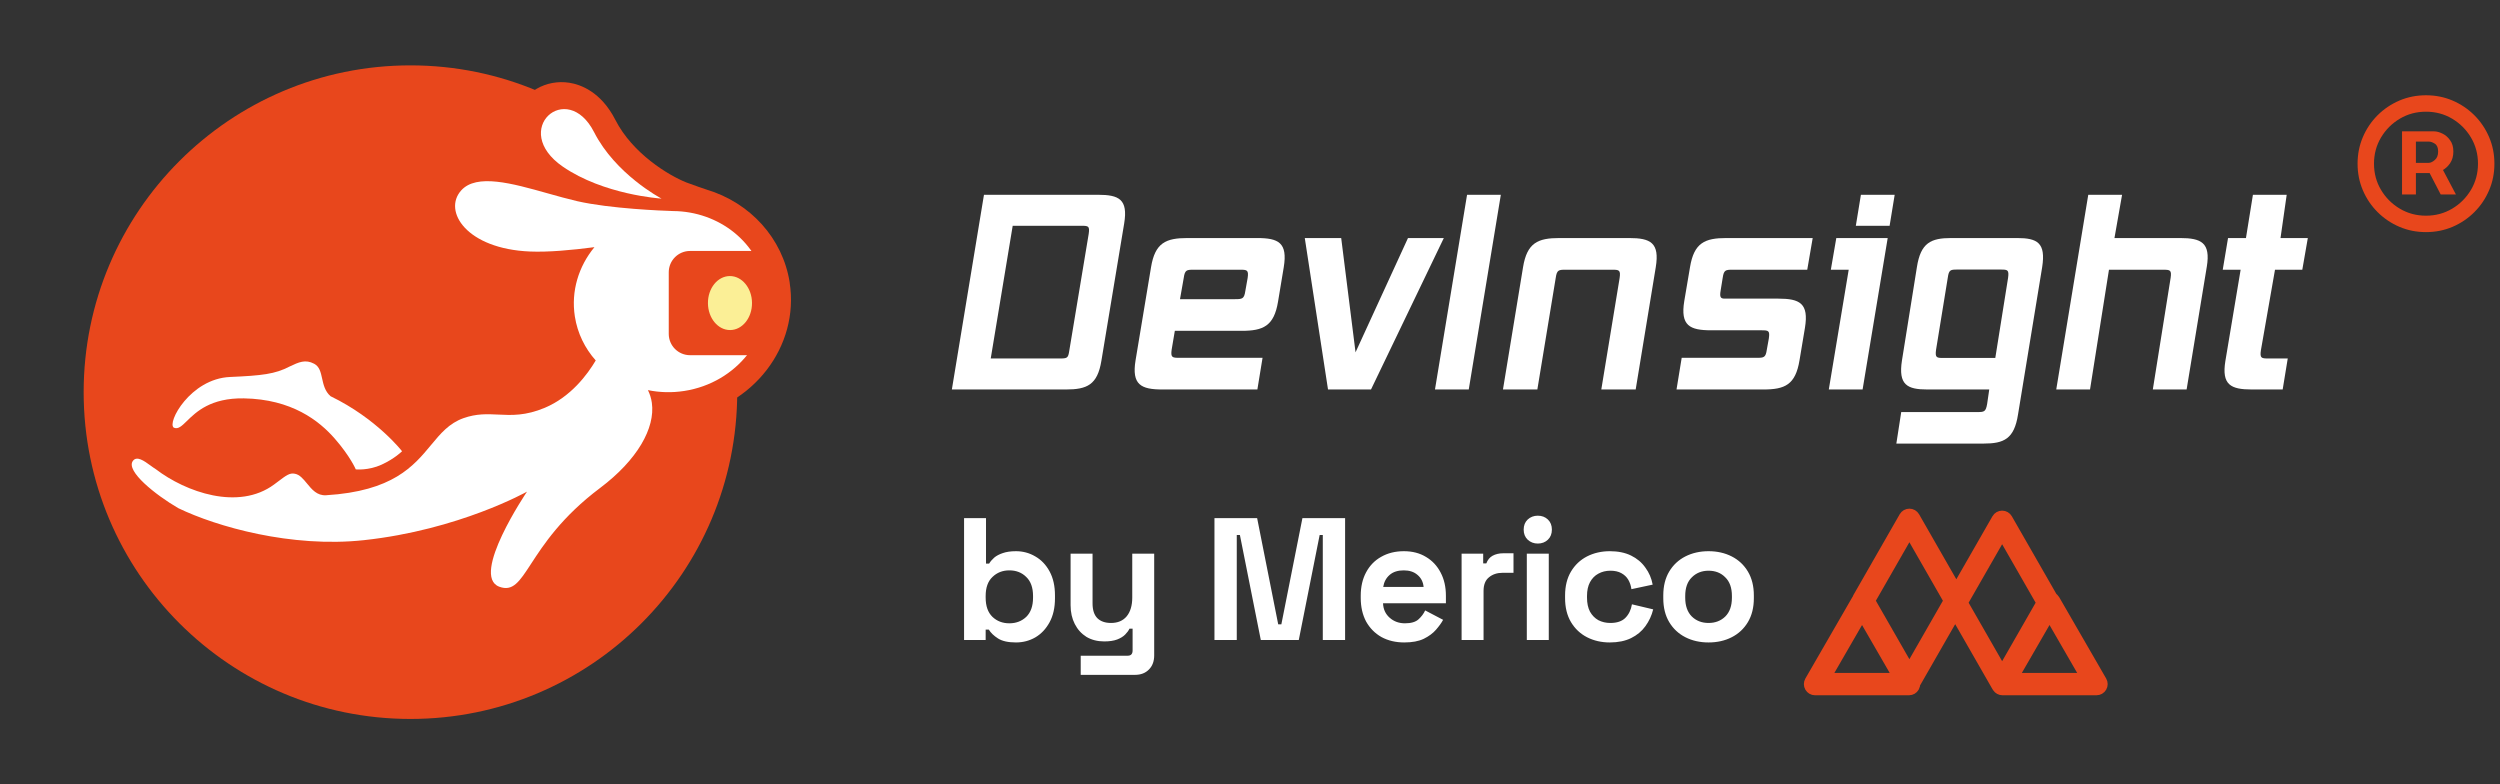 <svg width="102" height="32" viewBox="0 0 102 32" fill="none" xmlns="http://www.w3.org/2000/svg">
<rect x="0" y="0" width="102" height="32" fill="#333333" stroke="none"/>
<g style="mix-blend-mode:luminosity">
<g clip-path="url(#clip0_407_24055)">
<circle cx="13.333" cy="13.333" r="13.333" transform="matrix(-1 0 0 1 30.079 2.667)" fill="#E8471C"/>
<path d="M32.22 11.53C31.938 9.721 30.604 8.263 28.813 7.73L28.816 7.731C28.816 7.731 28.269 7.548 28.009 7.446C27.278 7.157 25.806 6.263 25.108 4.893C24.519 3.739 23.681 3.448 23.233 3.377C22.284 3.227 21.37 3.749 21.012 4.646C20.805 5.164 20.813 5.749 21.033 6.293C21.056 6.348 21.08 6.404 21.107 6.458C20.938 6.422 20.77 6.39 20.606 6.364L20.599 6.363C20.134 6.289 18.748 6.075 17.889 7.034C17.375 7.607 17.225 8.39 17.488 9.128C17.877 10.22 19.058 11.022 20.648 11.273C20.911 11.314 21.188 11.341 21.471 11.353C21.724 11.364 22.01 11.362 22.324 11.349C22.194 11.913 22.17 12.499 22.259 13.076C22.35 13.657 22.551 14.213 22.851 14.715C22.569 15.056 22.183 15.416 21.694 15.622C21.135 15.858 20.774 15.84 20.274 15.816C19.782 15.792 19.168 15.762 18.43 16.025C17.648 16.303 17.171 16.81 16.767 17.29C16.292 16.794 15.397 15.978 14.128 15.314C14.119 15.277 14.111 15.236 14.103 15.204C14.028 14.86 13.887 14.222 13.224 13.87C13.029 13.768 12.83 13.699 12.628 13.668C12.049 13.576 11.599 13.788 11.237 13.958C11.224 13.965 11.21 13.971 11.197 13.978C10.823 14.173 10.473 14.227 9.224 14.282C8.391 14.319 7.599 14.664 6.933 15.28C6.416 15.758 6.025 16.362 5.888 16.894C5.811 17.19 5.818 17.449 5.879 17.669C5.822 17.653 5.764 17.64 5.704 17.63C5.194 17.55 4.712 17.751 4.415 18.169C4.192 18.481 4.116 18.866 4.2 19.255C4.302 19.725 4.634 20.189 5.245 20.713C5.633 21.045 6.131 21.397 6.611 21.676C6.635 21.69 6.66 21.703 6.685 21.715C7.864 22.287 9.43 22.755 10.982 23C12.336 23.214 13.638 23.256 14.852 23.125C16.463 22.951 17.889 22.594 19.031 22.223C18.796 22.922 18.76 23.476 18.91 23.946C19.063 24.425 19.405 24.785 19.872 24.96C20 25.008 20.13 25.043 20.256 25.062C20.645 25.124 21.224 25.083 21.772 24.539C22.028 24.285 22.237 23.965 22.478 23.595C22.96 22.855 23.621 21.842 25.031 20.782C25.89 20.137 26.551 19.433 26.995 18.688C27.315 18.152 27.51 17.606 27.575 17.077C27.708 17.067 27.841 17.051 27.975 17.031C30.721 16.604 32.624 14.136 32.218 11.53L32.22 11.53ZM12.135 18.25C12.112 18.245 12.088 18.241 12.065 18.237C11.413 18.134 10.975 18.464 10.589 18.755C10.537 18.794 10.481 18.836 10.419 18.882C10.043 19.159 9.541 19.251 8.924 19.154C8.398 19.07 7.824 18.85 7.318 18.543C7.766 18.462 8.079 18.156 8.284 17.955C8.598 17.648 8.923 17.331 9.818 17.345C10.059 17.349 10.292 17.368 10.513 17.403C11.296 17.527 11.944 17.841 12.485 18.362C12.379 18.313 12.264 18.273 12.135 18.249L12.135 18.25Z" fill="#E8471C"/>
<path d="M26.991 8.103C26.992 8.103 26.992 8.104 26.992 8.104L26.992 8.103C26.992 8.103 26.992 8.103 26.991 8.103Z" fill="white"/>
<path d="M26.991 8.103C26.933 8.073 25.11 7.1 24.24 5.394C23.128 3.212 20.788 5.302 22.963 6.799C24.626 7.943 26.924 8.099 26.991 8.103Z" fill="white"/>
<path d="M31.246 11.701C30.965 9.901 29.338 8.623 27.459 8.611C27.044 8.598 24.894 8.516 23.547 8.207C23.159 8.117 22.75 8.002 22.34 7.887C20.897 7.481 19.442 7.071 18.816 7.77C18.061 8.613 19.032 10.156 21.627 10.262C22.361 10.293 23.326 10.206 24.253 10.084C23.611 10.863 23.292 11.873 23.454 12.912C23.561 13.6 23.866 14.213 24.306 14.707C23.969 15.277 23.293 16.188 22.232 16.636C21.442 16.969 20.875 16.942 20.332 16.915C19.879 16.893 19.443 16.872 18.909 17.061C18.321 17.27 17.974 17.69 17.586 18.157C16.873 19.018 16.025 20.04 13.303 20.206C12.937 20.229 12.723 19.968 12.523 19.724C12.371 19.539 12.227 19.364 12.031 19.329C11.826 19.284 11.68 19.393 11.361 19.634C11.307 19.675 11.248 19.719 11.182 19.768C9.731 20.841 7.583 20.08 6.357 19.143C6.29 19.102 6.216 19.048 6.14 18.993C5.875 18.8 5.579 18.585 5.419 18.809C5.127 19.219 6.343 20.191 7.274 20.733C8.828 21.485 11.881 22.359 14.845 22.039C18.735 21.619 21.502 20.059 21.502 20.059C21.502 20.059 19.178 23.49 20.368 23.937C20.924 24.145 21.189 23.738 21.67 23C22.175 22.225 22.918 21.085 24.483 19.91C26.004 18.767 26.738 17.465 26.596 16.437C26.57 16.246 26.512 16.073 26.436 15.917C26.908 16.014 27.409 16.03 27.918 15.951C30.069 15.617 31.559 13.714 31.246 11.701Z" fill="white"/>
<path d="M14.517 19.151C14.517 19.151 15.029 19.205 15.567 18.959C16.104 18.714 16.404 18.411 16.404 18.411C16.404 18.411 15.378 17.082 13.488 16.166L13.487 16.166C13.258 15.966 13.197 15.693 13.142 15.442L13.142 15.441C13.086 15.188 13.035 14.956 12.82 14.842C12.459 14.651 12.196 14.774 11.816 14.954C11.219 15.265 10.692 15.323 9.384 15.381C7.762 15.452 6.793 17.266 7.094 17.45C7.269 17.525 7.413 17.384 7.626 17.176C8.002 16.809 8.592 16.232 9.945 16.253C11.905 16.285 13.023 17.167 13.66 17.898C14.297 18.628 14.516 19.151 14.516 19.151L14.517 19.151Z" fill="white"/>
<path d="M27.285 11.108C27.285 10.628 27.674 10.239 28.154 10.239L30.607 10.239C31.087 10.239 31.476 10.628 31.476 11.108L31.476 13.623C31.476 14.103 31.087 14.492 30.607 14.492L28.154 14.492C27.674 14.492 27.285 14.103 27.285 13.623L27.285 11.108Z" fill="#E8471C"/>
<path d="M29.791 13.466C30.288 13.463 30.687 12.967 30.682 12.358C30.678 11.75 30.271 11.26 29.775 11.263C29.278 11.267 28.879 11.763 28.884 12.371C28.888 12.979 29.295 13.47 29.791 13.466Z" fill="#FBEF96"/>
</g>
<path d="M98.003 7.935V5.359H99.308C99.413 5.359 99.527 5.39 99.65 5.45C99.774 5.508 99.878 5.599 99.964 5.722C100.053 5.843 100.097 5.997 100.097 6.183C100.097 6.371 100.052 6.532 99.961 6.665C99.87 6.795 99.76 6.894 99.629 6.961C99.501 7.029 99.38 7.062 99.266 7.062H98.324V6.644H99.092C99.169 6.644 99.251 6.605 99.34 6.528C99.43 6.452 99.476 6.337 99.476 6.183C99.476 6.025 99.43 5.918 99.34 5.862C99.251 5.806 99.173 5.778 99.106 5.778H98.569V7.935H98.003ZM99.56 6.72L100.202 7.935H99.581L98.952 6.72H99.56ZM98.98 9.47C98.594 9.47 98.232 9.398 97.895 9.254C97.558 9.109 97.261 8.909 97.005 8.653C96.749 8.398 96.549 8.101 96.405 7.764C96.261 7.426 96.189 7.065 96.189 6.678C96.189 6.292 96.261 5.931 96.405 5.593C96.549 5.256 96.749 4.959 97.005 4.703C97.261 4.448 97.558 4.248 97.895 4.103C98.232 3.959 98.594 3.887 98.98 3.887C99.367 3.887 99.728 3.959 100.066 4.103C100.403 4.248 100.699 4.448 100.955 4.703C101.211 4.959 101.411 5.256 101.555 5.593C101.7 5.931 101.772 6.292 101.772 6.678C101.772 7.065 101.7 7.426 101.555 7.764C101.411 8.101 101.211 8.398 100.955 8.653C100.699 8.909 100.403 9.109 100.066 9.254C99.728 9.398 99.367 9.47 98.98 9.47ZM98.98 8.8C99.371 8.8 99.727 8.705 100.048 8.514C100.369 8.323 100.625 8.067 100.816 7.746C101.006 7.425 101.102 7.069 101.102 6.678C101.102 6.288 101.006 5.932 100.816 5.611C100.625 5.29 100.369 5.034 100.048 4.843C99.727 4.652 99.371 4.557 98.98 4.557C98.59 4.557 98.234 4.652 97.913 4.843C97.592 5.034 97.336 5.29 97.145 5.611C96.954 5.932 96.859 6.288 96.859 6.678C96.859 7.069 96.954 7.425 97.145 7.746C97.336 8.067 97.592 8.323 97.913 8.514C98.234 8.705 98.59 8.8 98.98 8.8Z" fill="#E8471C"/>
<path d="M43.489 15.891C44.35 15.891 44.775 15.704 44.936 14.725L45.867 9.113C46.027 8.134 45.66 7.947 44.798 7.947H40.146L38.836 15.891H43.489ZM43.627 14.306C43.581 14.615 43.546 14.626 43.224 14.626H40.422L41.318 9.212H44.12C44.408 9.212 44.465 9.223 44.419 9.542L43.627 14.306Z" fill="white"/>
<path d="M51.301 15.891L51.512 14.599H48.12C47.828 14.599 47.758 14.588 47.804 14.262L47.933 13.498H50.658C51.535 13.498 51.98 13.307 52.144 12.307L52.377 10.903C52.541 9.903 52.167 9.712 51.29 9.712H48.448C47.571 9.712 47.126 9.903 46.962 10.903L46.331 14.7C46.167 15.7 46.553 15.891 47.43 15.891H51.301ZM50.81 11.869C50.764 12.195 50.682 12.206 50.389 12.206H48.144L48.296 11.341C48.342 11.015 48.413 11.004 48.705 11.004H50.588C50.88 11.004 50.951 11.015 50.904 11.341L50.81 11.869Z" fill="white"/>
<path d="M55.937 15.891L58.908 9.712H57.446L55.306 14.374L54.721 9.712H53.235L54.183 15.891H55.937Z" fill="white"/>
<path d="M59.925 15.891L61.234 7.947H59.856L58.547 15.891H59.925Z" fill="white"/>
<path d="M66.736 15.891L67.555 10.903C67.719 9.903 67.344 9.712 66.467 9.712H63.625C62.748 9.712 62.303 9.903 62.14 10.903L61.321 15.891H62.724L63.473 11.341C63.52 11.015 63.59 11.004 63.882 11.004H65.765C66.058 11.004 66.128 11.015 66.081 11.341L65.333 15.891H66.736Z" fill="white"/>
<path d="M71.946 15.891C72.823 15.891 73.256 15.7 73.42 14.7L73.642 13.374C73.806 12.375 73.431 12.184 72.554 12.184H70.367C70.192 12.184 70.157 12.116 70.203 11.847L70.285 11.341C70.332 11.015 70.402 11.004 70.695 11.004H73.736L73.958 9.712H70.437C69.56 9.712 69.116 9.903 68.952 10.903L68.718 12.285C68.554 13.285 68.94 13.476 69.817 13.476H71.864C72.157 13.476 72.215 13.487 72.168 13.813L72.087 14.262C72.04 14.588 71.969 14.599 71.677 14.599H68.613L68.402 15.891H71.946Z" fill="white"/>
<path d="M80.933 18.098C81.761 18.098 82.18 17.908 82.335 16.913L83.321 10.897C83.476 9.902 83.122 9.712 82.294 9.712H79.612C78.784 9.712 78.365 9.902 78.21 10.897L77.6 14.706C77.445 15.701 77.809 15.891 78.637 15.891H81.161L81.076 16.477C81.021 16.801 80.955 16.812 80.679 16.812H77.57L77.371 18.098H80.933ZM81.408 14.605H79.289C79.013 14.605 78.947 14.594 78.991 14.27L79.469 11.333C79.513 11.009 79.579 10.998 79.855 10.998H81.632C81.908 10.998 81.974 11.009 81.93 11.333L81.408 14.605Z" fill="white"/>
<path d="M75.994 15.891L77.018 9.712H74.921L74.698 11.006H75.427L74.615 15.891H75.994ZM77.096 9.212L77.303 7.947H75.925L75.718 9.212H77.096Z" fill="white"/>
<path d="M93.34 14.626L93.133 15.891H91.876C91.015 15.891 90.636 15.704 90.796 14.725L91.418 11.004H90.688L90.904 9.712H91.635L91.919 7.947H93.297L93.045 9.712H94.159L93.934 11.004H92.82L92.244 14.296C92.198 14.615 92.267 14.626 92.554 14.626H93.34Z" fill="white"/>
<path d="M90.038 10.879L89.214 15.891H87.835L88.562 11.335C88.608 11.016 88.539 11.005 88.252 11.005H86.046L85.273 15.891H83.895L85.201 7.947H86.581L86.27 9.712H88.946C89.808 9.712 90.199 9.899 90.038 10.879Z" fill="white"/>
<path d="M41.451 26.212C41.134 26.212 40.89 26.158 40.719 26.049C40.549 25.94 40.423 25.819 40.343 25.687H40.215V26.113H39.334V21.139H40.229V22.994H40.357C40.409 22.908 40.478 22.828 40.563 22.752C40.653 22.676 40.769 22.615 40.911 22.567C41.058 22.515 41.238 22.489 41.451 22.489C41.736 22.489 41.999 22.56 42.24 22.702C42.482 22.84 42.676 23.043 42.823 23.313C42.97 23.583 43.043 23.91 43.043 24.294V24.408C43.043 24.791 42.97 25.118 42.823 25.388C42.676 25.658 42.482 25.864 42.24 26.006C41.999 26.144 41.736 26.212 41.451 26.212ZM41.181 25.431C41.456 25.431 41.686 25.343 41.871 25.168C42.055 24.988 42.148 24.727 42.148 24.386V24.315C42.148 23.974 42.055 23.716 41.871 23.541C41.691 23.361 41.461 23.271 41.181 23.271C40.907 23.271 40.677 23.361 40.492 23.541C40.307 23.716 40.215 23.974 40.215 24.315V24.386C40.215 24.727 40.307 24.988 40.492 25.168C40.677 25.343 40.907 25.431 41.181 25.431ZM44.093 27.534V26.753H46.011C46.144 26.753 46.21 26.681 46.21 26.539V25.651H46.082C46.044 25.732 45.985 25.812 45.904 25.893C45.824 25.973 45.715 26.04 45.578 26.092C45.44 26.144 45.265 26.17 45.052 26.17C44.777 26.17 44.535 26.108 44.327 25.985C44.123 25.857 43.965 25.682 43.851 25.459C43.737 25.237 43.68 24.981 43.68 24.692V22.589H44.576V24.621C44.576 24.886 44.64 25.085 44.768 25.218C44.9 25.35 45.087 25.417 45.329 25.417C45.604 25.417 45.817 25.327 45.968 25.147C46.12 24.962 46.196 24.706 46.196 24.379V22.589H47.091V26.738C47.091 26.98 47.02 27.172 46.878 27.314C46.736 27.461 46.546 27.534 46.309 27.534H44.093ZM49.55 26.113V21.139H51.291L52.151 25.474H52.279L53.139 21.139H54.88V26.113H53.97V21.828H53.842L52.99 26.113H51.441L50.588 21.828H50.46V26.113H49.55ZM57.294 26.212C56.944 26.212 56.634 26.139 56.364 25.992C56.098 25.841 55.89 25.63 55.738 25.36C55.592 25.085 55.518 24.763 55.518 24.393V24.308C55.518 23.939 55.592 23.619 55.738 23.349C55.885 23.074 56.091 22.863 56.356 22.716C56.622 22.565 56.93 22.489 57.28 22.489C57.626 22.489 57.927 22.567 58.183 22.724C58.438 22.875 58.637 23.088 58.779 23.363C58.922 23.633 58.993 23.948 58.993 24.308V24.614H56.428C56.437 24.855 56.527 25.052 56.698 25.203C56.868 25.355 57.077 25.431 57.323 25.431C57.574 25.431 57.759 25.376 57.877 25.267C57.996 25.159 58.086 25.038 58.147 24.905L58.879 25.289C58.813 25.412 58.716 25.547 58.588 25.694C58.465 25.836 58.299 25.959 58.09 26.063C57.882 26.163 57.617 26.212 57.294 26.212ZM56.435 23.946H58.083C58.064 23.742 57.981 23.579 57.834 23.456C57.692 23.332 57.505 23.271 57.273 23.271C57.032 23.271 56.84 23.332 56.698 23.456C56.556 23.579 56.468 23.742 56.435 23.946ZM59.633 26.113V22.589H60.514V22.987H60.642C60.694 22.844 60.78 22.74 60.898 22.674C61.021 22.608 61.163 22.574 61.324 22.574H61.751V23.37H61.31C61.083 23.37 60.896 23.432 60.749 23.555C60.602 23.673 60.529 23.858 60.529 24.109V26.113H59.633ZM62.294 26.113V22.589H63.19V26.113H62.294ZM62.742 22.177C62.581 22.177 62.443 22.124 62.33 22.02C62.221 21.916 62.166 21.779 62.166 21.608C62.166 21.438 62.221 21.3 62.33 21.196C62.443 21.092 62.581 21.04 62.742 21.04C62.908 21.04 63.045 21.092 63.154 21.196C63.263 21.3 63.317 21.438 63.317 21.608C63.317 21.779 63.263 21.916 63.154 22.02C63.045 22.124 62.908 22.177 62.742 22.177ZM65.681 26.212C65.34 26.212 65.03 26.142 64.75 25.999C64.475 25.857 64.257 25.651 64.096 25.381C63.935 25.111 63.855 24.784 63.855 24.401V24.301C63.855 23.917 63.935 23.59 64.096 23.32C64.257 23.05 64.475 22.844 64.75 22.702C65.03 22.56 65.34 22.489 65.681 22.489C66.017 22.489 66.306 22.548 66.548 22.667C66.789 22.785 66.984 22.949 67.13 23.157C67.282 23.361 67.382 23.593 67.429 23.853L66.562 24.038C66.543 23.896 66.5 23.768 66.434 23.654C66.368 23.541 66.273 23.451 66.15 23.384C66.031 23.318 65.882 23.285 65.702 23.285C65.522 23.285 65.359 23.325 65.212 23.406C65.07 23.482 64.956 23.598 64.871 23.754C64.79 23.906 64.75 24.093 64.75 24.315V24.386C64.75 24.609 64.79 24.799 64.871 24.955C64.956 25.106 65.07 25.223 65.212 25.303C65.359 25.379 65.522 25.417 65.702 25.417C65.972 25.417 66.176 25.348 66.313 25.211C66.455 25.069 66.545 24.884 66.583 24.656L67.45 24.862C67.389 25.113 67.282 25.343 67.13 25.552C66.984 25.755 66.789 25.916 66.548 26.035C66.306 26.153 66.017 26.212 65.681 26.212ZM69.709 26.212C69.359 26.212 69.044 26.142 68.764 25.999C68.485 25.857 68.265 25.651 68.103 25.381C67.942 25.111 67.862 24.787 67.862 24.408V24.294C67.862 23.915 67.942 23.59 68.103 23.32C68.265 23.05 68.485 22.844 68.764 22.702C69.044 22.56 69.359 22.489 69.709 22.489C70.06 22.489 70.375 22.56 70.654 22.702C70.934 22.844 71.154 23.05 71.315 23.32C71.476 23.59 71.557 23.915 71.557 24.294V24.408C71.557 24.787 71.476 25.111 71.315 25.381C71.154 25.651 70.934 25.857 70.654 25.999C70.375 26.142 70.06 26.212 69.709 26.212ZM69.709 25.417C69.984 25.417 70.212 25.329 70.391 25.154C70.572 24.974 70.662 24.718 70.662 24.386V24.315C70.662 23.984 70.572 23.73 70.391 23.555C70.216 23.375 69.989 23.285 69.709 23.285C69.435 23.285 69.207 23.375 69.027 23.555C68.847 23.73 68.757 23.984 68.757 24.315V24.386C68.757 24.718 68.847 24.974 69.027 25.154C69.207 25.329 69.435 25.417 69.709 25.417Z" fill="white"/>
<path fill-rule="evenodd" clip-rule="evenodd" d="M77.903 21.007C77.975 21.007 78.042 21.046 78.078 21.108L79.818 24.145L81.513 21.189C81.549 21.126 81.615 21.088 81.687 21.088C81.759 21.088 81.826 21.126 81.862 21.189L83.708 24.409C83.743 24.427 83.773 24.454 83.794 24.49L85.712 27.811C85.748 27.873 85.748 27.95 85.712 28.012C85.676 28.075 85.609 28.113 85.537 28.113H81.702C81.633 28.113 81.57 28.078 81.533 28.021C81.525 28.012 81.519 28.002 81.513 27.992L79.772 24.955L78.088 27.892C78.093 27.933 78.084 27.975 78.062 28.012C78.026 28.075 77.96 28.113 77.888 28.113H74.053C73.981 28.113 73.915 28.075 73.879 28.012C73.843 27.95 73.843 27.873 73.879 27.811L75.796 24.49C75.802 24.48 75.808 24.471 75.815 24.462C75.82 24.444 75.827 24.426 75.836 24.41L77.728 21.108C77.764 21.046 77.831 21.007 77.903 21.007ZM75.971 24.993L74.402 27.71H77.54L75.971 24.993ZM77.903 27.406L79.563 24.51L77.903 21.613L76.243 24.51L77.903 27.406ZM80.027 24.59L81.687 27.487L83.347 24.59L81.687 21.694L80.027 24.59ZM82.051 27.71H85.189L83.62 24.993L82.051 27.71Z" fill="#E8471C" stroke="#E8471C" stroke-width="0.508" stroke-linejoin="round"/>
</g>
<defs>
<clipPath id="clip0_407_24055">
<rect width="32" height="32" fill="white" transform="translate(0.746)"/>
</clipPath>
</defs>
</svg>
